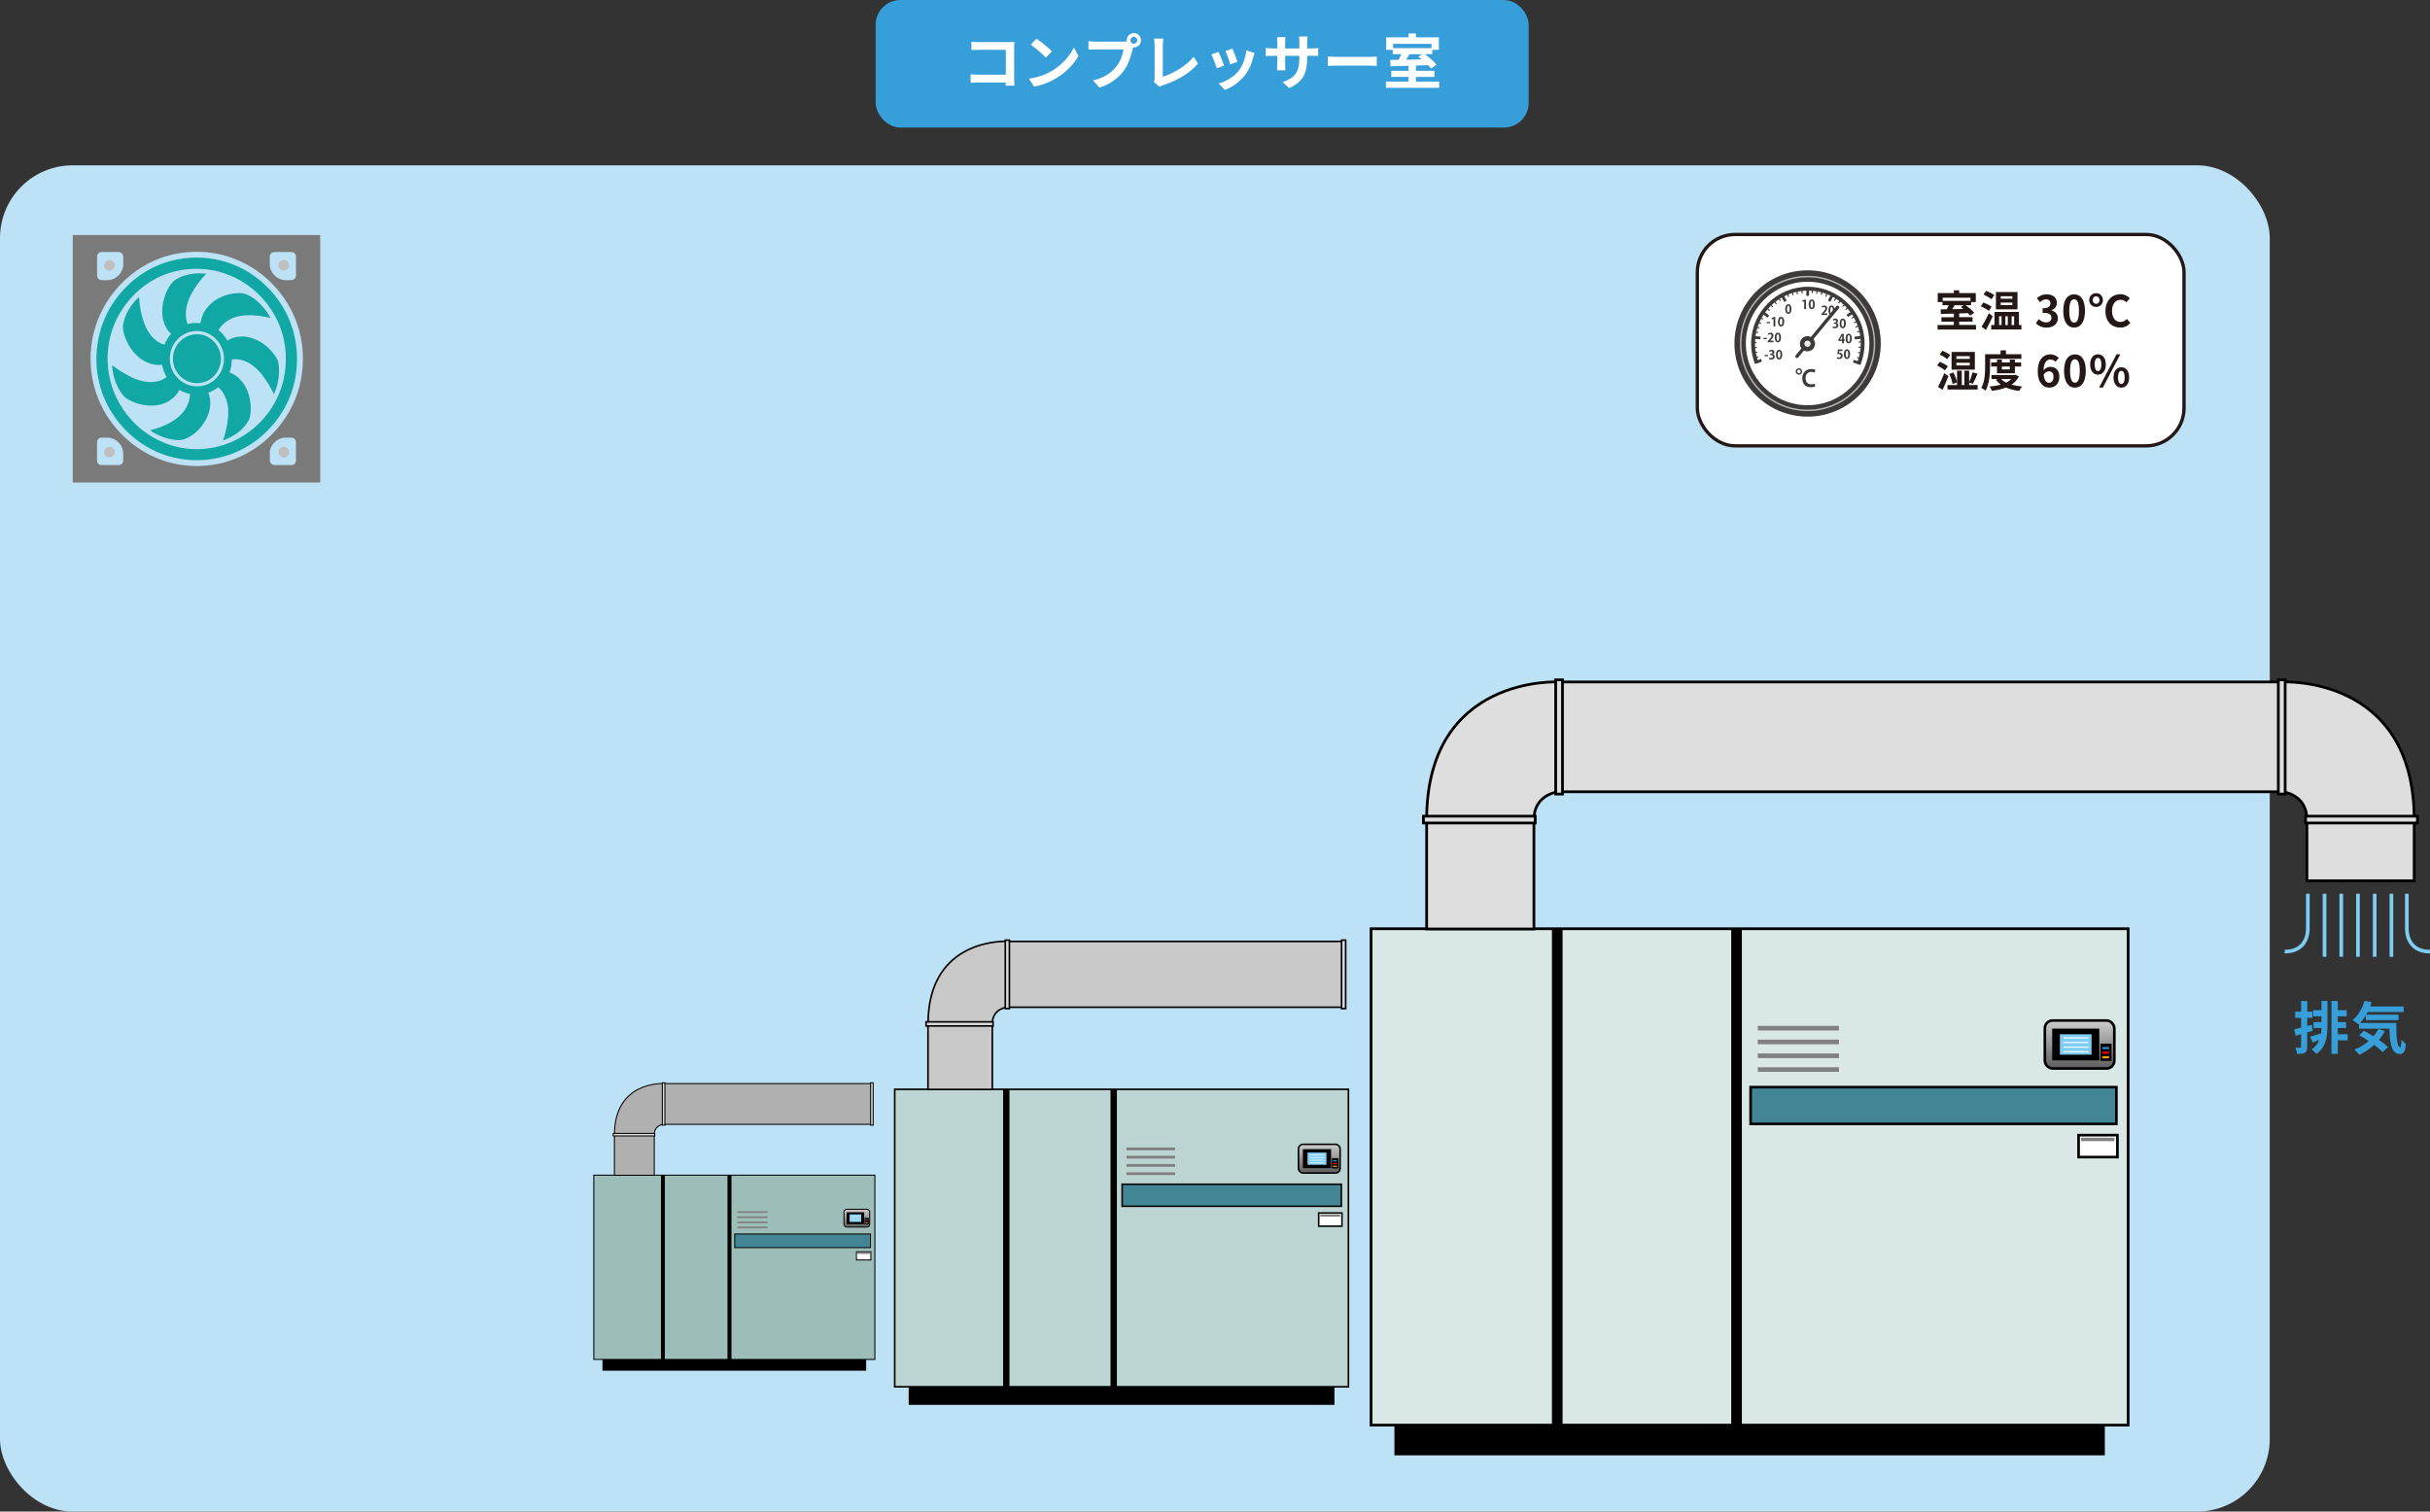 <?xml version="1.0" encoding="UTF-8"?><svg id="_レイヤー_2" xmlns="http://www.w3.org/2000/svg" xmlns:xlink="http://www.w3.org/1999/xlink" viewBox="0 0 728.34 453.19"><rect x="0" y="0" width="728.34" height="453.19" fill="#333333" stroke="none"/><defs><style>.cls-1{fill:#11a7a4;}.cls-2{fill:gray;}.cls-3,.cls-4,.cls-5,.cls-6,.cls-7,.cls-8,.cls-9,.cls-10,.cls-11,.cls-12,.cls-13,.cls-14,.cls-15,.cls-16,.cls-17,.cls-18,.cls-19,.cls-20,.cls-21,.cls-22{stroke:#000;}.cls-3,.cls-4,.cls-5,.cls-6,.cls-7,.cls-8,.cls-9,.cls-10,.cls-11,.cls-12,.cls-13,.cls-14,.cls-15,.cls-16,.cls-17,.cls-18,.cls-19,.cls-20,.cls-21,.cls-22,.cls-23{stroke-miterlimit:10;}.cls-3,.cls-7,.cls-17,.cls-22{stroke-width:.29px;}.cls-4{fill:#c9c9c9;}.cls-4,.cls-10,.cls-15{stroke-width:.49px;}.cls-5{fill:#d9e7e5;}.cls-5,.cls-16{stroke-width:.82px;}.cls-24{fill:#3786c7;}.cls-6{fill:#9dbdb9;}.cls-6,.cls-11,.cls-14{stroke-width:.3px;}.cls-25{fill:#7a7a7a;}.cls-7,.cls-8,.cls-9{fill:#428594;}.cls-8,.cls-12,.cls-19,.cls-21{stroke-width:.79px;}.cls-9,.cls-13,.cls-18,.cls-20{stroke-width:.47px;}.cls-10{fill:#bdd5d2;}.cls-26{stroke:#231815;}.cls-26,.cls-27,.cls-17,.cls-18,.cls-19{fill:#fff;}.cls-11{fill:#b0b0b0;}.cls-28{fill:#3e3a39;}.cls-29{fill:#231815;}.cls-14,.cls-15,.cls-16{fill:#dedede;}.cls-30{fill:#369ed9;}.cls-31{fill:#f39800;}.cls-20,.cls-21,.cls-22,.cls-23{fill:none;}.cls-32{fill:#eeeeef;}.cls-33{fill:#b4b4b5;}.cls-34{fill:#bde1f5;}.cls-23{stroke:#7ecef4;stroke-width:1.09px;}.cls-35{fill:#e60012;}.cls-36{fill:url(#Black_White-2);}.cls-37{fill:url(#Black_White-3);}.cls-38{fill:#7ecef4;}.cls-39{fill:#bfbfbf;}.cls-40{fill:url(#Black_White);}</style><linearGradient id="Black_White" x1="256.82" y1="360.19" x2="256.82" y2="372.3" gradientUnits="userSpaceOnUse"><stop offset="0" stop-color="#fff"/><stop offset="1" stop-color="#000"/></linearGradient><linearGradient id="Black_White-2" x1="395.43" y1="339.27" x2="395.43" y2="358.81" xlink:href="#Black_White"/><linearGradient id="Black_White-3" x1="623.31" y1="299.6" x2="623.31" y2="332.22" xlink:href="#Black_White"/></defs><g id="_レイヤー_1-2"><rect class="cls-34" y="49.56" width="680.31" height="403.63" rx="21.8" ry="21.8"/><rect class="cls-30" x="262.47" width="195.71" height="38.24" rx="7.39" ry="7.39"/><path class="cls-1" d="M74.81,81.79c-2.42-1.52-5.06-2.68-7.81-3.46-3.18-.89-6.51-1.24-9.8-1.05-2.74.15-5.46.68-8.06,1.57-4.98,1.71-9.41,4.84-12.84,8.81-3.39,3.93-5.79,8.73-6.79,13.83-.76,3.84-.83,7.81-.11,11.66,1.52,8.55,6.99,16.26,14.45,20.69,4.12,2.47,8.87,3.86,13.66,4.09,4.25.22,8.55-.5,12.5-2.07,3.05-1.21,5.89-2.94,8.38-5.08,2-1.73,3.78-3.7,5.29-5.87,2.14-3.09,3.7-6.57,4.54-10.24,1.6-6.93.79-14.42-2.42-20.78-2.48-4.93-6.35-9.14-11.01-12.1ZM85.02,113.73c-.87,3.87-2.65,7.53-5.1,10.65-2.19,2.77-4.91,5.12-7.99,6.86-3.59,2.06-7.68,3.21-11.81,3.4-2.98.14-5.99-.27-8.85-1.14-5.15-1.59-9.77-4.82-13.11-9.05-1.66-2.09-3.03-4.43-4.01-6.92-1.82-4.58-2.34-9.66-1.54-14.51.47-2.88,1.44-5.69,2.82-8.26,2.57-4.73,6.5-8.75,11.28-11.24,3.08-1.62,6.49-2.58,9.96-2.83,3.45-.27,6.95.08,10.25,1.14,5.11,1.63,9.68,4.85,12.98,9.07,1.78,2.27,3.22,4.82,4.2,7.53,1.77,4.88,2.04,10.26.9,15.31Z"/><path class="cls-39" d="M33.02,81.13c.66-.08,1.22-.63,1.33-1.27.09-.45-.03-.93-.3-1.29-.36-.48-1-.73-1.58-.59-.75.17-1.33.92-1.26,1.7.04.88.94,1.6,1.81,1.45Z"/><path class="cls-39" d="M86.53,80.08c.25-.69-.05-1.55-.69-1.92-.35-.22-.8-.27-1.19-.17-.39.1-.72.37-.95.7-.34.5-.35,1.2-.02,1.71.25.37.64.66,1.08.73.74.14,1.53-.34,1.77-1.05Z"/><path class="cls-1" d="M82.28,106.41c-1.43-1.96-3.34-3.58-5.55-4.58-1.43-.66-3.01-1.01-4.58-.94-1.4.05-2.8.43-3.96,1.22-.69-1.21-1.62-2.27-2.7-3.16,1.04-1.77,2.79-3.07,4.71-3.76,1.73-.62,3.59-.74,5.42-.67,1.84.07,3.67.37,5.46.81-1.06-2.01-2.51-3.82-4.26-5.27-.92-.74-1.91-1.4-3.01-1.84-.89-.34-1.88-.38-2.82-.32-1.46.08-2.91.43-4.27.97-1.2.48-2.33,1.14-3.3,1.99-1.77,1.53-3.07,3.68-3.32,6.04-1.29-.16-2.61-.06-3.88.25-.54-1.38-.64-2.9-.44-4.36.19-1.46.7-2.85,1.34-4.18,1.19-2.42,2.85-4.57,4.68-6.54-.73-.05-1.45-.14-2.18-.13-1.98.04-3.97.4-5.78,1.23-.71.33-1.41.72-1.97,1.29-.64.65-1.14,1.42-1.57,2.22-.68,1.33-1.17,2.76-1.44,4.22-.28,1.62-.36,3.3.02,4.92.38,1.6,1.16,3.17,2.4,4.27-.85.96-1.55,2.06-2,3.26-1.27-.34-2.4-1.09-3.33-2-1.26-1.26-2.15-2.86-2.76-4.53-.91-2.49-1.38-5.12-1.52-7.76-2.13,1.92-3.78,4.41-4.53,7.19-.25.92-.39,1.88-.2,2.83.29,1.6.93,3.14,1.74,4.54,1.32,2.25,3.28,4.19,5.72,5.16,1.32.51,2.78.77,4.19.57.24,1.3.67,2.57,1.34,3.71-.2.13-.39.26-.59.39-1.24.78-2.71,1.1-4.16,1.11-1.61,0-3.2-.42-4.69-1-2.48-1-4.75-2.46-6.88-4.06.12,2.39.75,4.77,1.87,6.89.44.83.95,1.63,1.59,2.32.57.62,1.31,1.05,2.06,1.43,1.22.61,2.53,1.03,3.88,1.26,1.75.32,3.58.29,5.3-.19,2.3-.63,4.36-2.18,5.49-4.31.97.58,2.04.96,3.14,1.2-.02.61-.07,1.23-.22,1.83-.53,2.2-1.94,4.13-3.74,5.48-2.34,1.78-5.13,2.88-7.97,3.6.3.27.66.46,1,.67,2.28,1.32,4.86,2.2,7.5,2.27,1.22.04,2.38-.45,3.41-1.06,1.16-.69,2.19-1.58,3.07-2.59,1.45-1.68,2.53-3.71,2.91-5.91.26-1.56.15-3.2-.49-4.66,1.09-.37,2.13-.93,3.04-1.64.4.4.81.81,1.14,1.27.71.98,1.2,2.1,1.5,3.26.35,1.41.37,2.87.28,4.31-.16,2.43-.75,4.81-1.52,7.12,2.56-.88,4.95-2.38,6.67-4.5.63-.8,1.23-1.68,1.43-2.7.28-1.43.26-2.89.08-4.33-.2-1.46-.6-2.92-1.27-4.24-1.05-2.06-2.78-3.83-4.98-4.62.49-1.25.71-2.59.71-3.93.8-.07,1.62-.07,2.41.09,1.47.26,2.83.97,4.01,1.88,1.98,1.55,3.48,3.61,4.74,5.76.51.9,1.02,1.8,1.45,2.75.89-1.94,1.41-4.05,1.52-6.18.04-1.12.04-2.26-.21-3.36-.19-.84-.65-1.59-1.15-2.28ZM66.72,110.24c-.77,2.36-2.66,4.35-5.01,5.16-1.77.59-3.74.57-5.49-.09-2.31-.89-4.17-2.86-4.93-5.22-.78-2.43-.39-5.21,1.06-7.31,1.3-1.92,3.46-3.26,5.78-3.5,1.5-.16,3.06.09,4.41.78,2.35,1.15,4.02,3.49,4.48,6.04.23,1.37.14,2.81-.3,4.13Z"/><path class="cls-1" d="M62.26,100.99c-1.34-.71-2.92-.95-4.42-.68-1.74.3-3.36,1.26-4.44,2.66-1.52,1.92-1.97,4.61-1.19,6.92.45,1.39,1.35,2.62,2.51,3.51,1.11.85,2.47,1.37,3.87,1.47,1.45.09,2.93-.26,4.16-1.03,2.14-1.29,3.49-3.76,3.46-6.26.04-2.7-1.56-5.35-3.96-6.58Z"/><path class="cls-39" d="M32.48,133.99c-.55.13-1.03.56-1.19,1.1-.2.6.03,1.32.54,1.7.45.36,1.11.44,1.64.19.38-.18.7-.51.83-.92.21-.58.03-1.27-.42-1.68-.36-.34-.9-.51-1.4-.4Z"/><path class="cls-39" d="M84.72,133.99c-.69.14-1.25.76-1.27,1.47-.08.83.63,1.61,1.45,1.67.94.1,1.83-.79,1.71-1.74-.08-.89-1-1.61-1.88-1.41Z"/><path class="cls-25" d="M21.8,70.47v74.19h74.18v-74.19H21.8ZM80.98,76.4c.16-.42.55-.73.99-.8.39-.06.79-.03,1.19-.04,1.42,0,2.84,0,4.26,0,.71,0,1.32.65,1.3,1.35.02,1.86,0,3.72,0,5.58.02.52-.24,1.06-.71,1.31-.44.23-.96.18-1.45.2-.62,0-1.24.05-1.85-.09-1.73-.39-3.22-1.77-3.7-3.5-.25-.81-.14-1.66-.16-2.49.02-.51-.06-1.04.13-1.53ZM29.1,76.85c0-.59.47-1.17,1.06-1.25.37-.05.75-.04,1.12-.04,1.4,0,2.81,0,4.21,0,.68-.02,1.34.5,1.43,1.19.05.51.02,1.02.03,1.54-.01.7.06,1.42-.15,2.11-.48,1.8-2.08,3.24-3.92,3.54-.5.08-1.01.05-1.52.06-.36,0-.72.02-1.08-.03-.46-.06-.87-.39-1.05-.82-.15-.32-.13-.68-.13-1.02,0-1.77-.01-3.52,0-5.29ZM36.94,138c0,.45-.19.92-.57,1.18-.32.24-.73.26-1.11.26-1.52,0-3.04,0-4.57,0-.32,0-.65,0-.94-.17-.45-.25-.7-.78-.67-1.28,0-1.79,0-3.57,0-5.36-.04-.74.6-1.43,1.34-1.42.52-.02,1.05,0,1.57-.01,1.56-.06,3.07.77,4,1.99.58.8.97,1.77.94,2.77,0,.68,0,1.35,0,2.03ZM88.35,139.05c-.29.3-.72.39-1.12.39-1.64.01-3.29,0-4.93,0-.48,0-.98-.23-1.22-.66-.23-.36-.22-.81-.22-1.22,0-.6,0-1.21,0-1.82.03-1.23.62-2.41,1.52-3.23.83-.75,1.91-1.26,3.03-1.3.63,0,1.25,0,1.88,0,.28,0,.56.06.79.21.42.25.65.75.63,1.22,0,1.76,0,3.53,0,5.29.01.4-.09.83-.38,1.12ZM89.21,117.68c-1.75,5.36-4.98,10.22-9.19,13.97-4.84,4.33-11.02,7.19-17.5,7.87-1.18.13-2.36.21-3.55.21-2.49-.03-4.98-.29-7.4-.88-4.68-1.14-9.08-3.38-12.76-6.48-4.18-3.48-7.49-8-9.47-13.08-1.01-2.57-1.67-5.27-1.99-8.01-.21-1.76-.24-3.53-.18-5.3.15-2.7.6-5.39,1.41-7.98,1.54-4.98,4.34-9.55,8.03-13.23,1.76-1.75,3.7-3.33,5.81-4.63,2.51-1.55,5.23-2.77,8.09-3.53,2.48-.68,5.04-1.06,7.6-1.11,3.47-.1,6.96.38,10.27,1.42,5.01,1.58,9.6,4.43,13.26,8.2,3.59,3.66,6.29,8.2,7.78,13.1,1.91,6.31,1.8,13.19-.21,19.47Z"/><path class="cls-27" d="M293.37,12.61h9.07c.52,0,1.28-.02,1.58-.04-.02.41-.05,1.13-.05,1.66v9.33c0,.63.04,1.58.07,2.12h-2.61c.02-.29.02-.59.02-.94h-8.21c-.7,0-1.73.05-2.32.11v-2.57c.63.05,1.44.11,2.25.11h8.3v-7.45h-8.08c-.76,0-1.73.04-2.23.07v-2.5c.67.07,1.6.11,2.21.11Z"/><path class="cls-27" d="M315.31,21.23c3.08-1.82,5.42-4.57,6.55-7l1.4,2.54c-1.37,2.43-3.76,4.92-6.66,6.66-1.82,1.1-4.14,2.11-6.68,2.54l-1.51-2.38c2.81-.4,5.15-1.31,6.9-2.36ZM315.31,15.41l-1.84,1.87c-.94-1.01-3.19-2.97-4.5-3.89l1.69-1.8c1.26.85,3.6,2.72,4.65,3.82Z"/><path class="cls-27" d="M339.85,9.92c1.17,0,2.14.97,2.14,2.16s-.97,2.14-2.14,2.14c-.07,0-.16,0-.23-.02-.05.2-.09.38-.14.54-.41,1.76-1.19,4.56-2.7,6.55-1.62,2.16-4.03,3.94-7.24,4.99l-1.96-2.16c3.57-.83,5.6-2.39,7.06-4.23,1.19-1.49,1.87-3.53,2.11-5.08h-8.37c-.83,0-1.69.04-2.14.07v-2.54c.52.07,1.55.14,2.14.14h8.34c.25,0,.65-.02,1.03-.07-.02-.11-.04-.22-.04-.34,0-1.19.97-2.16,2.16-2.16ZM339.85,13.11c.56,0,1.03-.47,1.03-1.03s-.47-1.04-1.03-1.04-1.04.47-1.04,1.04.47,1.03,1.04,1.03Z"/><path class="cls-27" d="M346.07,23.39v-9.76c0-.68-.09-1.53-.2-2.05h2.83c-.11.7-.18,1.35-.18,2.05v9.36c2.93-.85,6.95-3.15,9.25-5.96l1.28,2.03c-2.47,2.95-6.19,5.1-10.44,6.48-.25.09-.65.22-1.06.49l-1.71-1.48c.22-.45.23-.76.23-1.17Z"/><path class="cls-27" d="M366.92,19.65l-2.2.83c-.31-.97-1.21-3.37-1.64-4.16l2.16-.77c.45.92,1.31,3.1,1.67,4.1ZM375.63,17.21c-.47,1.82-1.22,3.69-2.45,5.28-1.67,2.16-3.93,3.67-6.03,4.47l-1.89-1.93c1.98-.52,4.48-1.89,5.98-3.76,1.22-1.53,2.09-3.93,2.3-6.18l2.52.81c-.22.58-.32.95-.43,1.31ZM370.9,18.53l-2.16.76c-.22-.88-1.01-3.06-1.46-4l2.14-.7c.34.77,1.22,3.12,1.48,3.94Z"/><path class="cls-27" d="M386.38,26.42l-1.93-1.82c3.47-1.21,5.01-2.75,5.01-7.18v-.68h-4.27v2.45c0,.79.05,1.53.07,1.89h-2.52c.05-.36.11-1.08.11-1.89v-2.45h-1.53c-.9,0-1.55.04-1.94.07v-2.45c.31.05,1.04.16,1.94.16h1.53v-1.78c0-.52-.05-1.08-.11-1.62h2.56c-.05.34-.11.92-.11,1.62v1.78h4.27v-1.89c0-.72-.05-1.31-.11-1.67h2.58c-.05.36-.13.95-.13,1.67v1.89h1.33c.95,0,1.49-.04,1.98-.13v2.39c-.4-.04-1.03-.05-1.98-.05h-1.33v.59c0,4.47-1.08,7.18-5.42,9.09Z"/><path class="cls-27" d="M400.88,17.05h9.67c.85,0,1.64-.07,2.11-.11v2.83c-.43-.02-1.35-.09-2.11-.09h-9.67c-1.03,0-2.23.04-2.9.09v-2.83c.65.05,1.96.11,2.9.11Z"/><path class="cls-27" d="M431.36,24.45v1.89h-15.95v-1.89h6.77v-1.39h-5.17v-1.84h5.17v-1.49c-2.02.05-3.91.11-5.4.14l-.09-1.91,2.56-.04c.27-.54.56-1.13.79-1.69h-2.59v-1.3h-1.98v-3.75h6.72v-1.15h2.2v1.15h6.88v3.75h-1.98v1.3h-2.25c1.3.95,2.81,2.23,3.56,3.15l-1.67,1.17c-.23-.31-.54-.65-.88-1.01l-3.66.11v1.57h5.55v1.84h-5.55v1.39h6.99ZM417.55,13.15v1.28h11.52v-1.28h-11.52ZM422.48,16.24c-.32.56-.68,1.13-1.01,1.66l4.63-.09c-.34-.29-.68-.56-1.01-.79l1.15-.77h-3.76Z"/><path class="cls-30" d="M693.16,309.04c-.54.17-1.09.34-1.63.49v4.3c0,.94-.15,1.45-.66,1.77-.53.32-1.24.39-2.36.37-.05-.49-.27-1.32-.51-1.87.61.03,1.21.03,1.41.02.2,0,.29-.07.29-.29v-3.76c-.56.17-1.12.32-1.61.46l-.44-1.94c.58-.12,1.29-.3,2.06-.49v-2.94h-1.78v-1.85h1.78v-3.2h1.84v3.2h1.55v1.85h-1.55v2.45l1.38-.39.26,1.82ZM695.81,300.1h1.8v7.16c0,3.42-.36,6.6-3.31,8.72-.34-.41-1.04-1.04-1.44-1.34,1.17-.82,1.89-1.79,2.31-2.87-.68.29-1.36.54-1.99.78l-.76-1.75c.87-.22,2.04-.58,3.26-.97.07-.53.1-1.07.12-1.62h-2.35v-1.77h2.36v-1.75h-2.52v-1.82h2.52v-2.77ZM703.65,311.9h-2.94v4.06h-1.9v-15.86h1.9v2.77h2.65v1.82h-2.65v1.75h2.48v1.77h-2.48v1.87h2.94v1.82Z"/><path class="cls-30" d="M718.25,306.7c-.03,4.08.19,7.29,1.17,7.29.25-.02.32-.9.36-2.28.39.46.9.97,1.31,1.26-.15,2.12-.51,3.03-1.82,3.03-2.48,0-2.97-3.25-3.08-7.6h-9.11v-1.41l-.15.14c-.39-.34-1.34-.99-1.84-1.28,1.68-1.27,2.96-3.47,3.62-5.81l2.11.44c-.14.43-.27.85-.42,1.26h10.05v1.68h-10.79c-.14.27-.29.54-.44.8h9.69v1.63h-9.81v-1.43c-.53.87-1.1,1.63-1.72,2.28h10.88ZM714.85,309.13c-.51.94-1.1,1.82-1.8,2.62,1.07.75,2.02,1.51,2.69,2.18l-1.61,1.53c-.6-.66-1.5-1.43-2.52-2.19-1.34,1.22-2.87,2.23-4.44,2.99-.31-.43-1.05-1.21-1.5-1.58,1.58-.61,3.04-1.5,4.3-2.57-.97-.65-1.95-1.24-2.86-1.75l1.44-1.33c.88.46,1.87,1.04,2.84,1.65.59-.68,1.09-1.41,1.5-2.19l1.95.65Z"/><rect class="cls-26" x="508.74" y="70.3" width="145.87" height="63.37" rx="11.34" ry="11.34"/><path class="cls-29" d="M592.26,97.44v1.36h-11.52v-1.36h4.89v-1h-3.73v-1.33h3.73v-1.08c-1.46.04-2.82.08-3.9.1l-.06-1.38,1.85-.03c.2-.39.4-.82.57-1.22h-1.87v-.94h-1.43v-2.7h4.85v-.83h1.59v.83h4.97v2.7h-1.43v.94h-1.62c.94.69,2.03,1.61,2.57,2.28l-1.21.84c-.17-.22-.39-.47-.64-.73l-2.64.08v1.13h4v1.33h-4v1h5.04ZM582.29,89.27v.92h8.32v-.92h-8.32ZM585.85,91.51c-.23.4-.49.82-.73,1.2l3.34-.07c-.25-.21-.49-.4-.73-.57l.83-.56h-2.72Z"/><path class="cls-29" d="M596.11,93.21c-.51-.43-1.59-1.03-2.42-1.4l.79-1.12c.81.31,1.91.86,2.47,1.27l-.84,1.25ZM597.28,94.83c-.6,1.35-1.34,2.83-2.02,4.08l-1.33-.92c.64-.99,1.51-2.6,2.18-4.1l1.16.94ZM596.88,89.72c-.51-.44-1.57-1.05-2.38-1.44l.83-1.09c.78.33,1.88.87,2.43,1.29l-.88,1.25ZM605.87,97.45v1.34h-9.04v-1.34h.98v-3.93h7.33v3.93h.73ZM604.7,92.75h-6.47v-5.2h6.47v5.2ZM599.19,97.45h.73v-2.63h-.73v2.63ZM603.17,88.81h-3.5v.75h3.5v-.75ZM603.17,90.73h-3.5v.75h3.5v-.75ZM601.06,94.83v2.63h.73v-2.63h-.73ZM602.94,94.83v2.63h.75v-2.63h-.75Z"/><path class="cls-29" d="M610.2,96.88l.9-1.21c.57.56,1.27.99,2.14.99.98,0,1.64-.48,1.64-1.35,0-.94-.56-1.53-2.65-1.53v-1.36c1.77,0,2.34-.61,2.34-1.47,0-.75-.47-1.2-1.29-1.2-.69,0-1.25.31-1.82.84l-.97-1.17c.83-.73,1.75-1.18,2.89-1.18,1.86,0,3.12.92,3.12,2.56,0,1.04-.58,1.79-1.6,2.2v.06c1.08.3,1.91,1.11,1.91,2.37,0,1.77-1.55,2.79-3.38,2.79-1.52,0-2.55-.57-3.22-1.34Z"/><path class="cls-29" d="M618.42,93.19c0-3.33,1.3-4.95,3.26-4.95s3.25,1.64,3.25,4.95-1.29,5.03-3.25,5.03-3.26-1.72-3.26-5.03ZM623.12,93.19c0-2.69-.61-3.47-1.44-3.47s-1.46.78-1.46,3.47.62,3.54,1.46,3.54,1.44-.83,1.44-3.54Z"/><path class="cls-29" d="M626.19,89.96c0-1.21.92-2.07,2.07-2.07s2.05.86,2.05,2.07-.92,2.07-2.05,2.07-2.07-.86-2.07-2.07ZM629.29,89.96c0-.65-.42-1.12-1.03-1.12s-1.03.47-1.03,1.12.42,1.12,1.03,1.12,1.03-.46,1.03-1.12ZM631.06,93.26c0-3.2,2.03-5.06,4.52-5.06,1.18,0,2.17.58,2.8,1.23l-1.07,1.2c-.48-.48-1-.75-1.72-.75-1.48,0-2.56,1.25-2.56,3.3s.99,3.35,2.51,3.35c.83,0,1.42-.36,1.92-.91l1.08,1.17c-.79.94-1.82,1.42-3.03,1.42-2.5,0-4.46-1.74-4.46-4.95Z"/><path class="cls-29" d="M582.93,111.08c-.48-.48-1.51-1.11-2.33-1.5l.84-1.12c.79.33,1.87.9,2.38,1.37l-.9,1.25ZM583.98,112.79c-.51,1.35-1.13,2.82-1.73,4.08l-1.38-.88c.56-1,1.31-2.61,1.9-4.11l1.21.91ZM583.62,107.69c-.46-.44-1.46-1.04-2.26-1.39l.84-1.13c.79.3,1.82.82,2.33,1.27l-.91,1.25ZM592.76,115.45v1.34h-9.04v-1.34h2.86v-4.32h1.42v4.32h.78v-4.32h1.43v3.45c.39-.83.81-2.04,1.01-2.94l1.5.4c-.46,1.07-.97,2.26-1.4,3.02l-1.1-.36v.75h2.55ZM585.24,115.13c-.12-.83-.53-2.09-.99-3.02l1.25-.44c.48.94.92,2.16,1.07,2.96l-1.33.49ZM591.92,110.82h-6.98v-5.29h6.98v5.29ZM590.4,106.79h-4.02v.81h4.02v-.81ZM590.4,108.77h-4.02v.79h4.02v-.79Z"/><path class="cls-29" d="M596.48,109.84c0,2.11-.2,5.29-1.38,7.29-.26-.26-.91-.69-1.26-.84,1.08-1.85,1.16-4.55,1.16-6.45v-3.64h4.63v-1.16h1.61v1.16h4.62v1.38h-9.37v2.26ZM605.14,112.85c-.52,1.04-1.29,1.85-2.22,2.47.95.27,2.03.46,3.2.56-.31.33-.72.92-.91,1.33-1.5-.18-2.82-.52-3.95-1.03-1.27.51-2.73.82-4.28,1.01-.12-.39-.39-.98-.62-1.3,1.2-.1,2.34-.29,3.37-.58-.57-.4-1.08-.88-1.5-1.44l.61-.22h-1.94v-1.21h7.01l.27-.06.96.48ZM598.56,111.92v-2.03h-1.75v-1.22h1.75v-.86h1.46v.86h2.37v-.86h1.53v.86h1.87v1.22h-1.87v2.03h-5.36ZM599.78,113.64c.39.42.91.77,1.52,1.07.6-.29,1.13-.65,1.56-1.07h-3.08ZM600.02,109.89v.86h2.37v-.86h-2.37Z"/><path class="cls-29" d="M610.76,111.36c0-3.59,1.78-5.12,3.72-5.12,1.18,0,2.03.49,2.61,1.09l-1.01,1.14c-.34-.39-.92-.7-1.48-.7-1.11,0-2.02.83-2.09,3.25.52-.65,1.35-1.04,1.98-1.04,1.61,0,2.76.96,2.76,3.02s-1.38,3.22-3.02,3.22c-1.83,0-3.46-1.47-3.46-4.86ZM612.54,112.34c.18,1.75.83,2.43,1.64,2.43.71,0,1.31-.6,1.31-1.78s-.55-1.66-1.38-1.66c-.52,0-1.13.29-1.57,1.01Z"/><path class="cls-29" d="M618.66,111.19c0-3.33,1.3-4.95,3.26-4.95s3.25,1.64,3.25,4.95-1.29,5.03-3.25,5.03-3.26-1.72-3.26-5.03ZM623.36,111.19c0-2.69-.61-3.47-1.44-3.47s-1.46.78-1.46,3.47.62,3.54,1.46,3.54,1.44-.83,1.44-3.54Z"/><path class="cls-29" d="M626.48,109.26c0-1.92.96-3.03,2.34-3.03s2.35,1.11,2.35,3.03-.98,3.07-2.35,3.07-2.34-1.13-2.34-3.07ZM629.83,109.26c0-1.42-.44-1.95-1-1.95s-.99.53-.99,1.95.43,1.99.99,1.99,1-.57,1-1.99ZM634.38,106.23h1.13l-5.23,9.98h-1.13l5.23-9.98ZM633.48,113.15c0-1.94.98-3.04,2.34-3.04s2.35,1.11,2.35,3.04-.99,3.07-2.35,3.07-2.34-1.14-2.34-3.07ZM636.82,113.15c0-1.42-.44-1.96-1-1.96s-.99.55-.99,1.96.43,1.98.99,1.98,1-.56,1-1.98Z"/><circle class="cls-33" cx="541.79" cy="102.98" r="21.1"/><path class="cls-28" d="M541.79,124.91c-12.09,0-21.93-9.84-21.93-21.93s9.84-21.93,21.93-21.93,21.93,9.84,21.93,21.93-9.84,21.93-21.93,21.93h0ZM541.79,82.7c-11.18,0-20.28,9.1-20.28,20.28s9.1,20.28,20.28,20.28,20.28-9.1,20.28-20.28-9.1-20.28-20.28-20.28h0Z"/><circle class="cls-27" cx="541.79" cy="102.98" r="19.17" transform="translate(300.26 598.77) rotate(-74.79)"/><path class="cls-28" d="M541.79,122.81c-10.94,0-19.83-8.9-19.83-19.83s8.9-19.83,19.83-19.83,19.83,8.9,19.83,19.83-8.9,19.83-19.83,19.83h0ZM541.79,84.47c-10.21,0-18.51,8.3-18.51,18.51s8.3,18.51,18.51,18.51,18.51-8.3,18.51-18.51-8.3-18.51-18.51-18.51h0Z"/><polygon class="cls-28" points="526.22 109.05 525.95 108.27 527.84 107.62 528.1 108.4 526.22 109.05 526.22 109.05"/><polygon class="cls-28" points="527.64 101.73 525.46 101.59 525.52 100.76 527.7 100.91 527.64 101.73 527.64 101.73"/><polygon class="cls-28" points="529.74 95.25 528.15 93.96 528.67 93.32 530.26 94.61 529.74 95.25 529.74 95.25"/><polygon class="cls-28" points="534.79 90.53 533.8 88.8 534.52 88.39 535.51 90.12 534.79 90.53 534.79 90.53"/><polygon class="cls-28" points="542.2 88.7 541.38 88.68 541.45 86.55 542.28 86.57 542.2 88.7 542.2 88.7"/><polygon class="cls-28" points="548.59 90.47 547.87 90.08 548.86 88.25 549.58 88.64 548.59 90.47 548.59 90.47"/><polygon class="cls-28" points="553.9 95.03 553.46 94.34 554.99 93.35 555.44 94.04 553.9 95.03 553.9 95.03"/><polygon class="cls-28" points="557.5 109.43 555.35 108.65 555.64 107.88 557.78 108.66 557.5 109.43 557.5 109.43"/><path class="cls-28" d="M540.15,111.37c0,.54-.43.97-.96.97s-.97-.43-.97-.97.43-.96.97-.96.96.45.96.96ZM538.64,111.37c0,.3.24.55.54.55s.54-.25.54-.55-.25-.54-.54-.54c-.32,0-.54.26-.54.54ZM544.08,115.87c-.21.11-.69.22-1.28.22-1.74,0-2.62-1.14-2.62-2.66,0-1.79,1.22-2.79,2.74-2.79.6,0,1.02.12,1.21.22l-.24.83c-.23-.1-.56-.2-.97-.2-1,0-1.74.66-1.74,1.88s.66,1.85,1.74,1.85c.36,0,.74-.08.98-.17l.19.82Z"/><path class="cls-28" d="M528.91,106.42h1.02v.38h-1.02v-.38Z"/><path class="cls-28" d="M531.36,106.23c.31.07.57.32.57.71,0,.47-.38.85-1.03.85-.3,0-.56-.08-.71-.17l.12-.42c.1.07.33.15.55.15.34,0,.51-.21.51-.44,0-.32-.27-.46-.58-.46h-.19v-.39h.18c.22,0,.5-.12.5-.39,0-.2-.13-.34-.39-.34-.19,0-.38.09-.49.15l-.11-.39c.14-.1.43-.19.73-.19.54,0,.82.32.82.69,0,.29-.17.53-.48.65h0Z"/><path class="cls-28" d="M532.31,106.34c0-.85.32-1.46.95-1.46s.92.65.92,1.43c0,.93-.35,1.46-.94,1.46-.65,0-.93-.65-.93-1.44ZM533.25,107.34c.25,0,.38-.36.38-1.01s-.12-1.01-.38-1.01c-.24,0-.39.34-.39,1.01s.14,1.01.38,1.01h0Z"/><path class="cls-28" d="M528.54,101.29h1.02v.38h-1.02v-.38Z"/><path class="cls-28" d="M531.6,102.61h-1.76v-.34l.31-.33c.53-.55.84-.91.84-1.29,0-.25-.13-.45-.44-.45-.2,0-.39.11-.52.2l-.15-.39c.17-.13.46-.25.79-.25.6,0,.88.38.88.84,0,.5-.34.91-.75,1.32l-.23.23h0s1.03,0,1.03,0v.46Z"/><path class="cls-28" d="M531.94,101.21c0-.85.32-1.46.95-1.46s.92.65.92,1.43c0,.93-.35,1.46-.94,1.46-.65,0-.93-.65-.93-1.44ZM532.88,102.22c.25,0,.38-.36.38-1.01s-.12-1.01-.38-1.01c-.24,0-.39.34-.39,1.01s.14,1.01.38,1.01h0Z"/><path class="cls-28" d="M529.51,96.53h1.02v.38h-1.02v-.38Z"/><path class="cls-28" d="M531.57,97.86v-2.32h0l-.48.25-.12-.39.68-.35h.46v2.81h-.54Z"/><path class="cls-28" d="M532.91,96.46c0-.85.32-1.46.95-1.46s.92.65.92,1.43c0,.93-.35,1.46-.94,1.46-.65,0-.93-.65-.93-1.44ZM533.84,97.46c.25,0,.38-.36.38-1.01s-.12-1.01-.38-1.01c-.24,0-.39.34-.39,1.01s.14,1.01.38,1.01h0Z"/><path class="cls-28" d="M535.08,92.67c0-.85.32-1.46.95-1.46s.92.65.92,1.43c0,.93-.35,1.46-.94,1.46-.65,0-.93-.65-.93-1.44ZM536.02,93.67c.25,0,.38-.36.38-1.01s-.12-1.01-.38-1.01c-.24,0-.39.34-.39,1.01s.14,1.01.38,1.01h0Z"/><path class="cls-28" d="M540.77,92.65v-2.32h0l-.48.25-.12-.39.68-.35h.46v2.81h-.53Z"/><path class="cls-28" d="M542.1,91.26c0-.85.32-1.46.95-1.46s.92.65.92,1.43c0,.93-.35,1.46-.94,1.46-.65,0-.93-.65-.93-1.44ZM543.04,92.26c.25,0,.38-.36.38-1.01s-.11-1.01-.37-1.01c-.24,0-.39.34-.39,1.01s.14,1.01.38,1.01h0Z"/><path class="cls-28" d="M547.71,94.44h-1.76v-.34l.31-.33c.53-.55.84-.91.84-1.29,0-.25-.13-.45-.44-.45-.2,0-.39.11-.52.2l-.15-.39c.17-.13.46-.25.79-.25.6,0,.88.38.88.84,0,.5-.34.91-.75,1.32l-.23.23h0s1.03,0,1.03,0v.46Z"/><path class="cls-28" d="M548.04,93.04c0-.85.32-1.46.95-1.46s.92.65.92,1.43c0,.93-.35,1.46-.94,1.46-.65,0-.93-.65-.93-1.44ZM548.98,94.04c.25,0,.38-.36.38-1.01s-.12-1.01-.37-1.01c-.24,0-.39.34-.39,1.01s.14,1.01.38,1.01h0Z"/><path class="cls-28" d="M552.22,104.78v.45h-.95l-.07.55c.05,0,.1-.01.16-.01.49,0,.95.27.95.88,0,.54-.41.98-1.07.98-.28,0-.53-.07-.67-.15l.11-.42c.11.06.32.13.53.13.29,0,.55-.18.55-.51s-.25-.53-.72-.53c-.13,0-.22,0-.32.02l.17-1.41h1.34Z"/><path class="cls-28" d="M552.65,106.19c0-.85.32-1.46.95-1.46s.92.65.92,1.43c0,.93-.35,1.46-.94,1.46-.65,0-.93-.65-.93-1.44ZM553.59,107.2c.25,0,.38-.36.38-1.01s-.11-1.01-.37-1.01c-.24,0-.39.34-.39,1.01s.14,1.01.38,1.01h0Z"/><path class="cls-28" d="M552.64,102.91h-.51v-.69h-1.13v-.36l1.02-1.76h.62v1.7h.32v.42h-.32v.69ZM551.49,101.8h.64v-.7c0-.16.01-.34.02-.51h-.01c-.09.18-.15.33-.24.49l-.41.71h0Z"/><path class="cls-28" d="M553.17,101.51c0-.85.32-1.46.95-1.46s.92.65.92,1.43c0,.93-.35,1.46-.94,1.46-.65,0-.93-.65-.93-1.44ZM554.11,102.51c.25,0,.38-.36.38-1.01s-.12-1.01-.37-1.01c-.24,0-.39.34-.39,1.01s.14,1.01.38,1.01h0Z"/><path class="cls-28" d="M550.44,96.86c.31.07.57.32.57.71,0,.47-.38.85-1.03.85-.3,0-.56-.08-.71-.17l.12-.42c.1.07.33.15.55.15.34,0,.51-.21.51-.44,0-.32-.27-.46-.58-.46h-.19v-.39h.18c.22,0,.5-.12.5-.39,0-.2-.13-.34-.39-.34-.19,0-.38.09-.49.15l-.12-.39c.14-.1.43-.19.73-.19.54,0,.82.32.82.69,0,.29-.17.53-.48.65h0Z"/><path class="cls-28" d="M551.39,96.98c0-.85.32-1.46.95-1.46s.92.65.92,1.43c0,.93-.35,1.46-.94,1.46-.65,0-.93-.65-.93-1.44ZM552.32,97.98c.25,0,.38-.36.38-1.01s-.12-1.01-.38-1.01c-.24,0-.39.34-.39,1.01s.14,1.01.38,1.01h0Z"/><polygon class="cls-28" points="555.96 101.76 555.86 100.94 557.87 100.72 557.96 101.53 555.96 101.76 555.96 101.76"/><polygon class="cls-28" points="526.35 107.34 526.24 107.02 526.91 106.8 527.02 107.11 526.35 107.34 526.35 107.34"/><polygon class="cls-28" points="526.07 105.86 526.01 105.53 526.64 105.42 526.7 105.75 526.07 105.86 526.07 105.86"/><polygon class="cls-28" points="525.64 104.41 525.61 104.08 526.54 104.01 526.57 104.34 525.64 104.41 525.64 104.41"/><polygon class="cls-28" points="526.48 102.89 525.81 102.89 525.81 102.56 526.48 102.56 526.48 102.89 526.48 102.89"/><polygon class="cls-28" points="526.95 99.85 526.25 99.75 526.29 99.43 526.99 99.52 526.95 99.85 526.95 99.85"/><polygon class="cls-28" points="527.27 98.48 526.65 98.3 526.74 97.98 527.36 98.16 527.27 98.48 527.27 98.48"/><polygon class="cls-28" points="527.78 97.16 526.91 96.81 527.03 96.51 527.9 96.85 527.78 97.16 527.78 97.16"/><polygon class="cls-28" points="528.34 95.82 527.74 95.53 527.89 95.23 528.49 95.53 528.34 95.82 528.34 95.82"/><polygon class="cls-28" points="530.27 93.29 529.7 92.73 529.93 92.5 530.5 93.06 530.27 93.29 530.27 93.29"/><polygon class="cls-28" points="531.22 92.13 530.63 91.53 530.86 91.3 531.46 91.9 531.22 92.13 531.22 92.13"/><polygon class="cls-28" points="532.32 91.23 531.73 90.51 531.98 90.3 532.57 91.02 532.32 91.23 532.32 91.23"/><polygon class="cls-28" points="533.52 90.29 533.08 89.64 533.35 89.46 533.79 90.11 533.52 90.29 533.52 90.29"/><polygon class="cls-28" points="536 89.05 535.55 88.2 535.84 88.04 536.29 88.9 536 89.05 536 89.05"/><polygon class="cls-28" points="537.28 88.53 537.06 87.68 537.38 87.6 537.6 88.45 537.28 88.53 537.28 88.53"/><polygon class="cls-28" points="538.62 88.27 538.36 87.27 538.68 87.19 538.94 88.19 538.62 88.27 538.62 88.27"/><polygon class="cls-28" points="539.99 87.98 539.92 86.98 540.25 86.96 540.32 87.96 539.99 87.98 539.99 87.98"/><polygon class="cls-28" points="543.29 87.88 542.96 87.84 543.08 87.02 543.4 87.07 543.29 87.88 543.29 87.88"/><polygon class="cls-28" points="544.67 88.08 544.34 88.02 544.49 87.2 544.81 87.26 544.67 88.08 544.67 88.08"/><polygon class="cls-28" points="546.04 88.42 545.72 88.34 545.94 87.52 546.26 87.61 546.04 88.42 546.04 88.42"/><polygon class="cls-28" points="547.37 89.01 547.07 88.87 547.44 88.05 547.74 88.19 547.37 89.01 547.37 89.01"/><polygon class="cls-28" points="549.96 90.25 549.67 90.08 550.12 89.3 550.41 89.47 549.96 90.25 549.96 90.25"/><polygon class="cls-28" points="551.17 90.97 550.91 90.77 551.47 90.06 551.73 90.27 551.17 90.97 551.17 90.97"/><polygon class="cls-28" points="552.43 92.02 552.18 91.8 552.78 91.13 553.02 91.35 552.43 92.02 552.43 92.02"/><polygon class="cls-28" points="553.31 92.96 553.09 92.72 553.79 92.08 554.01 92.33 553.31 92.96 553.31 92.96"/><polygon class="cls-28" points="555.11 95.54 554.93 95.26 555.82 94.71 556 94.99 555.11 95.54 555.11 95.54"/><polygon class="cls-28" points="555.8 96.96 555.65 96.67 556.46 96.22 556.62 96.51 555.8 96.96 555.8 96.96"/><polygon class="cls-28" points="556.23 98.23 556.11 97.93 557 97.55 557.13 97.86 556.23 98.23 556.23 98.23"/><polygon class="cls-28" points="556.69 99.69 556.62 99.37 557.58 99.14 557.66 99.46 556.69 99.69 556.69 99.69"/><polygon class="cls-28" points="557.08 102.74 557.04 102.41 558.05 102.3 558.08 102.63 557.08 102.74 557.08 102.74"/><polygon class="cls-28" points="557.11 104.3 557.09 103.97 557.95 103.93 557.96 104.26 557.11 104.3 557.11 104.3"/><polygon class="cls-28" points="557.87 105.93 556.9 105.86 556.93 105.53 557.89 105.6 557.87 105.93 557.87 105.93"/><polygon class="cls-28" points="557.41 107.63 556.59 107.3 556.72 106.99 557.53 107.33 557.41 107.63 557.41 107.63"/><path class="cls-28" d="M538.6,107.34c-.11,0-.22-.04-.32-.11-.21-.17-.24-.49-.07-.7l12.19-14.71c.17-.21.49-.24.7-.07.21.17.24.49.07.7l-12.19,14.71c-.1.12-.24.18-.38.18h0Z"/><path class="cls-28" d="M557.66,109.29l-1.07-.43c.75-1.87,1.13-3.85,1.13-5.88,0-8.74-7.11-15.85-15.85-15.85s-15.85,7.11-15.85,15.85c0,1.97.36,3.88,1.06,5.7l-1.08.42c-.75-1.95-1.13-4.01-1.13-6.12,0-9.37,7.63-17,17-17s17,7.63,17,17c0,2.18-.41,4.3-1.21,6.31h0Z"/><path class="cls-28" d="M544.02,103.06c0,1.25-1.01,2.27-2.27,2.27s-2.27-1.01-2.27-2.27,1.01-2.27,2.27-2.27,2.27,1.01,2.27,2.27Z"/><circle class="cls-32" cx="541.75" cy="103.06" r=".93"/><rect class="cls-3" x="180.72" y="406.45" width="78.75" height="4.35"/><rect class="cls-6" x="177.98" y="352.33" width="84.24" height="55.25"/><rect class="cls-3" x="198.25" y="352.48" width=".89" height="56.28"/><rect class="cls-3" x="218.2" y="352.48" width=".89" height="56.28"/><rect class="cls-7" x="220.21" y="369.97" width="40.7" height="4.09"/><rect class="cls-17" x="256.7" y="375.31" width="4.32" height="2.44"/><rect class="cls-40" x="252.95" y="362.55" width="7.73" height="5.34" rx=".86" ry=".86"/><rect class="cls-22" x="252.95" y="362.55" width="7.73" height="5.34" rx=".86" ry=".86"/><rect class="cls-3" x="253.92" y="363.6" width="4.95" height="3.24"/><rect class="cls-38" x="254.63" y="364.08" width="3.52" height="2.27"/><rect class="cls-3" x="259.29" y="365.28" width=".94" height="1.62"/><rect class="cls-24" x="259.33" y="365.5" width=".77" height=".24"/><rect class="cls-35" x="259.33" y="366.01" width=".77" height=".24"/><rect class="cls-31" x="259.33" y="366.52" width=".77" height=".24"/><rect class="cls-27" x="255.03" y="364.42" width="2.77" height=".13"/><rect class="cls-27" x="255.03" y="364.93" width="2.77" height=".13"/><rect class="cls-27" x="255.03" y="365.45" width="2.77" height=".13"/><rect class="cls-27" x="255.03" y="365.96" width="2.77" height=".13"/><rect class="cls-2" x="256.99" y="375.59" width="3.71" height=".38"/><rect class="cls-2" x="221.01" y="363.14" width="9.04" height=".51"/><rect class="cls-2" x="221.01" y="364.68" width="9.04" height=".51"/><rect class="cls-2" x="221.01" y="366.21" width="9.04" height=".51"/><rect class="cls-2" x="221.01" y="367.75" width="9.04" height=".51"/><rect class="cls-11" x="184.16" y="340.2" width="11.94" height="12.16"/><rect class="cls-11" x="198.85" y="324.87" width="62.42" height="12.22"/><path class="cls-11" d="M184.16,340.2h11.94c0-2.89,2.75-3.12,2.75-3.12v-12.22s-14.68-.81-14.68,15.34Z"/><rect class="cls-14" x="183.8" y="339.81" width="12.44" height=".76"/><rect class="cls-14" x="198.52" y="324.63" width=".76" height="12.71"/><rect class="cls-14" x="260.95" y="324.63" width=".76" height="12.71"/><rect class="cls-13" x="272.6" y="413.94" width="127.13" height="7.02"/><rect class="cls-10" x="268.17" y="326.59" width="135.99" height="89.19"/><rect class="cls-13" x="300.89" y="326.83" width="1.44" height="90.86"/><rect class="cls-13" x="333.09" y="326.83" width="1.44" height="90.86"/><rect class="cls-9" x="336.34" y="355.05" width="65.7" height="6.61"/><rect class="cls-18" x="395.25" y="363.68" width="6.97" height="3.95"/><rect class="cls-36" x="389.19" y="343.07" width="12.48" height="8.63" rx="1.39" ry="1.39"/><rect class="cls-20" x="389.19" y="343.07" width="12.48" height="8.63" rx="1.39" ry="1.39"/><rect class="cls-13" x="390.75" y="344.77" width="7.98" height="5.23"/><rect class="cls-38" x="391.9" y="345.55" width="5.69" height="3.67"/><rect class="cls-13" x="399.43" y="347.48" width="1.51" height="2.61"/><rect class="cls-24" x="399.49" y="347.83" width="1.24" height=".39"/><rect class="cls-35" x="399.49" y="348.66" width="1.24" height=".4"/><rect class="cls-31" x="399.49" y="349.48" width="1.24" height=".39"/><rect class="cls-27" x="392.54" y="346.1" width="4.47" height=".21"/><rect class="cls-27" x="392.54" y="346.93" width="4.47" height=".21"/><rect class="cls-27" x="392.54" y="347.75" width="4.47" height=".21"/><rect class="cls-27" x="392.54" y="348.58" width="4.47" height=".21"/><rect class="cls-2" x="395.71" y="364.13" width="5.99" height=".62"/><rect class="cls-2" x="337.63" y="344.04" width="14.59" height=".83"/><rect class="cls-2" x="337.63" y="346.52" width="14.59" height=".83"/><rect class="cls-2" x="337.63" y="348.99" width="14.59" height=".83"/><rect class="cls-2" x="337.63" y="351.47" width="14.59" height=".82"/><rect class="cls-4" x="278.15" y="307" width="19.27" height="19.63"/><rect class="cls-4" x="301.85" y="282.25" width="100.77" height="19.73"/><path class="cls-4" d="M278.15,307h19.27c0-4.66,4.44-5.03,4.44-5.03v-19.73s-23.7-1.31-23.7,24.76Z"/><rect class="cls-15" x="277.57" y="306.37" width="20.08" height="1.22"/><rect class="cls-15" x="301.32" y="281.87" width="1.22" height="20.52"/><rect class="cls-15" x="402.11" y="281.87" width="1.22" height="20.52"/><rect class="cls-12" x="418.34" y="424.21" width="212.14" height="11.72"/><rect class="cls-5" x="410.95" y="278.45" width="226.91" height="148.82"/><rect class="cls-12" x="465.55" y="278.85" width="2.4" height="151.61"/><rect class="cls-12" x="519.29" y="278.85" width="2.4" height="151.61"/><rect class="cls-8" x="524.71" y="325.94" width="109.63" height="11.02"/><rect class="cls-19" x="623.01" y="340.33" width="11.64" height="6.58"/><rect class="cls-37" x="612.9" y="305.96" width="20.82" height="14.39" rx="2.32" ry="2.32"/><rect class="cls-21" x="612.9" y="305.96" width="20.82" height="14.39" rx="2.32" ry="2.32"/><rect class="cls-12" x="615.5" y="308.79" width="13.32" height="8.73"/><rect class="cls-38" x="617.41" y="310.09" width="9.49" height="6.12"/><rect class="cls-12" x="629.97" y="313.31" width="2.53" height="4.36"/><rect class="cls-24" x="630.09" y="313.9" width="2.07" height=".66"/><rect class="cls-35" x="630.09" y="315.28" width="2.07" height=".66"/><rect class="cls-31" x="630.09" y="316.65" width="2.07" height=".66"/><rect class="cls-27" x="618.49" y="311.01" width="7.46" height=".34"/><rect class="cls-27" x="618.49" y="312.39" width="7.46" height=".34"/><rect class="cls-27" x="618.49" y="313.77" width="7.46" height=".34"/><rect class="cls-27" x="618.49" y="315.15" width="7.46" height=".34"/><rect class="cls-2" x="623.77" y="341.1" width="9.99" height="1.03"/><rect class="cls-2" x="526.85" y="307.57" width="24.34" height="1.38"/><rect class="cls-2" x="526.85" y="311.7" width="24.34" height="1.38"/><rect class="cls-2" x="526.85" y="315.84" width="24.34" height="1.38"/><rect class="cls-2" x="526.85" y="319.97" width="24.34" height="1.38"/><rect class="cls-16" x="427.61" y="245.77" width="32.15" height="32.75"/><rect class="cls-16" x="467.16" y="204.46" width="216.59" height="32.92"/><path class="cls-16" d="M427.61,245.77h32.15c0-7.78,7.4-8.39,7.4-8.39v-32.92s-39.55-2.19-39.55,41.31Z"/><rect class="cls-16" x="426.64" y="244.7" width="33.51" height="2.04"/><rect class="cls-16" x="466.28" y="203.83" width="2.04" height="34.24"/><rect class="cls-16" x="691.45" y="245.77" width="32.15" height="18.29"/><path class="cls-16" d="M723.6,245.77h-32.15c0-7.78-7.4-8.39-7.4-8.39v-32.92s39.55-2.19,39.55,41.31Z"/><rect class="cls-16" x="691.05" y="244.7" width="33.52" height="2.04"/><rect class="cls-16" x="682.88" y="203.83" width="2.04" height="34.24"/><path class="cls-23" d="M691.72,267.96v10.41s.39,6.94-6.94,6.94"/><path class="cls-23" d="M721.4,267.96v10.41s-.39,6.94,6.94,6.94"/><line class="cls-23" x1="696.73" y1="267.96" x2="696.73" y2="286.85"/><line class="cls-23" x1="701.74" y1="267.96" x2="701.74" y2="286.85"/><line class="cls-23" x1="706.75" y1="267.96" x2="706.75" y2="286.85"/><line class="cls-23" x1="711.76" y1="267.96" x2="711.76" y2="286.85"/><line class="cls-23" x1="716.77" y1="267.96" x2="716.77" y2="286.85"/></g></svg>